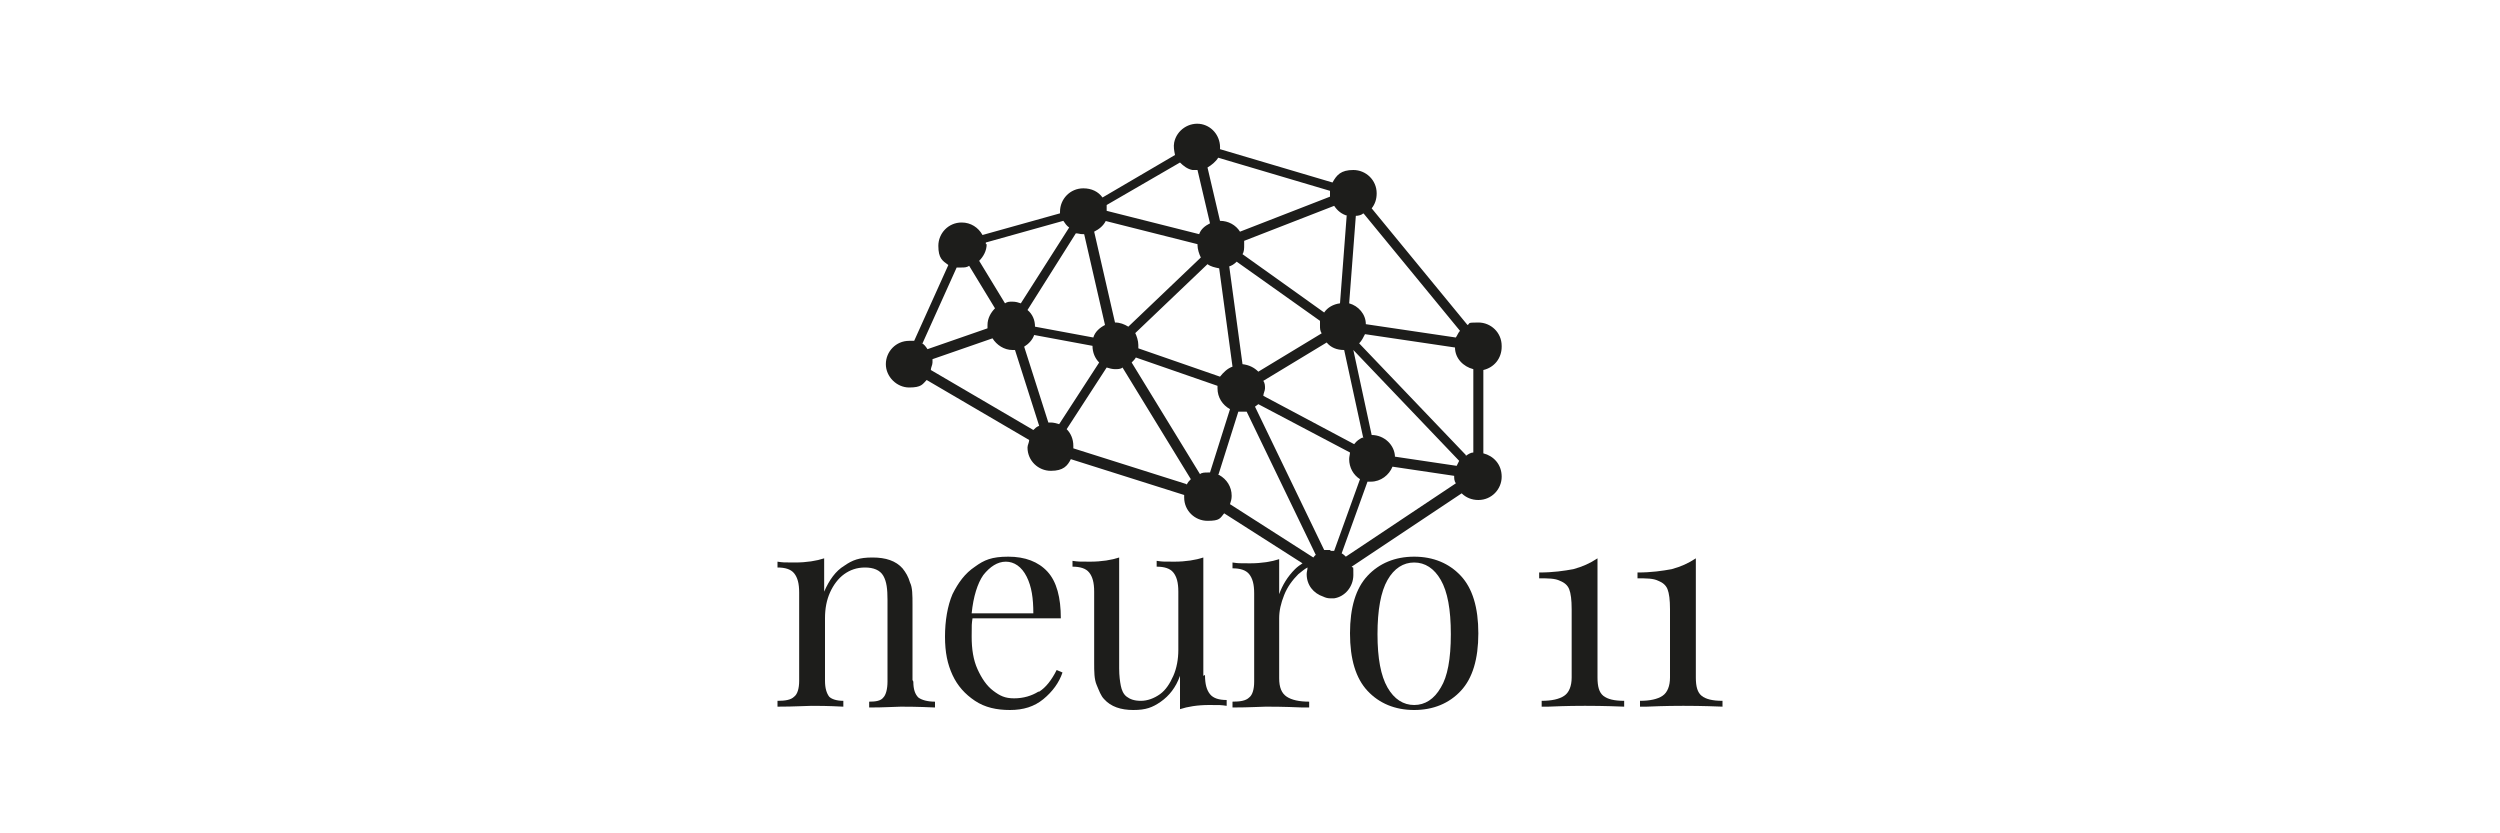 <svg xmlns="http://www.w3.org/2000/svg" id="Ebene_1" data-name="Ebene 1" viewBox="0 0 300 100"><defs><style>      .cls-1 {        fill: #1d1d1b;        stroke-width: 0px;      }      .cls-2 {        display: none;      }    </style></defs><g class="cls-2"><path class="cls-1" d="M41.3,47.9c0,3.8-3.5,6.8-8,6.8s-5.2-.8-7-2.9c0,0-.2,0-.3,0,0,0-.2.1-.2.2v.4h-.4v-4.4h.4c.1,1,.5,2,1,2.9,1.2,2,3.3,3.4,6.1,3.4s6.2-3.2,6.2-6.4-1.7-6.8-6.4-7.2c-4-.3-7.2-2.4-7.2-6s2.4-6.8,6.8-6.8,4.7.4,6.6,2.4c0,0,.2.1.3,0,.1,0,.2-.1.2-.2v-.6h.4v4.4h-.4c-.1-.7-.3-1.4-.7-2.1h0c-1.1-2.4-2.6-3.6-5.7-3.6s-5.7,3.2-5.7,6.4,1.7,5.1,6.7,5.7c4.6.6,7.3,3.9,7.3,7.4"></path><path class="cls-1" d="M59.6,28.2v2.6h-.4v-.6c0-.8-.7-1.5-1.5-1.5h-5.6v24.4c0,.7.6,1.3,1.3,1.3v.4h-4.1v-.4h0c.3,0,.7-.1.9-.4.2-.2.4-.6.4-.9v-24.4h-5.4c-.8,0-1.5.7-1.5,1.5v.6h-.4v-2.6h7.2s1.5,0,1.5,0h0s7.4,0,7.4,0Z"></path><path class="cls-1" d="M83.3,28.2v.4h-.4c-.8,0-1.5.7-1.5,1.5v13.8c0,5.8-3.6,10.8-8.9,10.8s-9.4-5.1-9.4-10.8v-14.4c0-.5-.4-.9-.9-.9h-.5v-.4h4.4v.4h-.4c-.3,0-.5,0-.7.3s-.3.4-.3.7v14.4c0,5.4,3.2,10.3,7.8,10.3s8.3-5.2,8.3-10.3v-13.8c0-.8-.7-1.5-1.5-1.5h-.4v-.4h4.4Z"></path><path class="cls-1" d="M95.5,54.3c5.7,0,6.9-4.1,6.9-7.2,0-5.8-2.8-7.1-5.6-7.1h-7.3v14.3h6s0,0,0,0ZM89.5,39.6h6.2c3.6,0,5-3.2,5-5.6,0-4.2-1.9-5.4-4.2-5.4h-6.9v11ZM104.3,47.1c0,4.2-3.1,7.6-6.8,7.6h-6.3s-4.4,0-4.4,0v-.4c.6,0,1.1-.5,1.1-1.2v-23.5c0-.6-.5-1.1-1.1-1.1v-.4h4.4s4.7,0,4.7,0c5.1,0,6.3,2.6,6.3,5.8,0,2.6-1.7,4.9-4.2,5.6,5,.5,6.3,3.6,6.3,7.5"></path><path class="cls-1" d="M122.3,28.2v2.7h-.4v-.9c0-.8-.7-1.5-1.5-1.5h-8s-1.8,0-1.8,0v12.4h8.4c.2,0,.4,0,.6-.2.2-.2.2-.4.2-.6v-.4h.4v2.7h-.4v-.4c0-.4-.4-.8-.8-.8h-8.4v13h9.4c.9,0,1.6-.7,1.6-1.6v-.4h.4v2.4h-9.6s-4.4,0-4.4,0v-.4c.6,0,1-.5,1-1v-23.8c0-.3-.1-.5-.3-.7-.2-.2-.4-.3-.7-.3v-.4h1.8s12.4,0,12.4,0Z"></path><path class="cls-1" d="M188.2,28.2v2.6h-.4v-.6c0-.8-.7-1.5-1.5-1.5h-5.6v24.4c0,.7.6,1.3,1.3,1.3v.4h-4.1v-.4h0c.3,0,.7-.1.9-.4.2-.2.4-.6.4-.9v-24.4h-5.4c-.8,0-1.5.7-1.5,1.5v.6h-.4v-2.6h7.2s1.5,0,1.5,0h0s7.4,0,7.4,0Z"></path><path class="cls-1" d="M205.8,28.2v2.7h-.4v-.9c0-.8-.7-1.5-1.5-1.5h-8s-1.8,0-1.8,0v12.4h8.4c.2,0,.4,0,.6-.2.2-.2.2-.4.2-.6v-.4h.4v2.7h-.4v-.4c0-.4-.4-.8-.8-.8h-8.4v13h9.4c.9,0,1.6-.7,1.6-1.6v-.4h.4v2.4h-9.6s-4.4,0-4.4,0v-.4c.6,0,1-.5,1-1v-23.8c0-.3-.1-.5-.3-.7-.2-.2-.4-.3-.7-.3v-.4h1.8s12.4,0,12.4,0Z"></path><path class="cls-1" d="M223.9,52.4v2.4h-9.6s-4.4,0-4.4,0v-.4c.6,0,1-.4,1-1v-23.8c0-.3-.1-.5-.3-.7-.2-.2-.4-.3-.7-.3v-.4h1.8s.8,0,.8,0v21.7h0v4.5h9.4c.4,0,.8-.2,1.1-.5.3-.3.5-.7.5-1.1v-.4h.4Z"></path><path class="cls-1" d="M231.1,28.9c-.2.2-.3.5-.3.8v23.4c0,.6.5,1.2,1.2,1.2h.2v.4h-4.4v-.4h.2c.6,0,1.2-.5,1.2-1.2v-23.4c0-.6-.5-1.2-1.2-1.2h-.2v-.4h4.4v.4h-.2c-.3,0-.6.1-.8.3"></path><path class="cls-1" d="M250.8,28.2v2.7h-.4v-.9c0-.8-.7-1.5-1.5-1.5h-8s-1.8,0-1.8,0v12.4h8.4c.2,0,.4,0,.6-.2.2-.2.2-.4.2-.6v-.4h.4v2.7h-.4v-.4c0-.4-.4-.8-.8-.8h-8.4v13h9.4c.9,0,1.6-.7,1.6-1.6v-.4h.4v2.4h-9.6s-4.4,0-4.4,0v-.4c.6,0,1-.5,1-1v-23.8c0-.3-.1-.5-.3-.7-.2-.2-.4-.3-.7-.3v-.4h1.8s12.4,0,12.4,0Z"></path><path class="cls-1" d="M265.2,42.8c4.3-.7,5.3-4.3,5.3-7,0-5.8-2.8-7.1-5.6-7.1h-7.3v14.3h6c.4,0,.8,0,1.2-.1.2,0,.3,0,.4,0M274.5,54.4v.4h-4.4v-.4c.2,0,.4-.1.5-.3.1-.2.1-.4,0-.6l-4.9-7.8c-.9-1.4-2.5-2.3-4.1-2.3h-4.1v10c0,.6.5,1,1,1h.4v.4h-4.4v-.4h.4c.6,0,1-.5,1-1v-23.3c0-.3-.1-.7-.4-.9-.2-.2-.6-.4-.9-.4h0v-.5h10.2c6,0,7.5,3.4,7.5,7.6s-3,7.5-6.8,7.6l6.3,9.6c.6.9,1.6,1.4,2.7,1.4"></path><path class="cls-1" d="M173.6,53.1l-9.9-23.8-.4-1.1h0s-.8,2.3-.8,2.3l-2.4,6.8v.3c-.1,0-.1,0-.1,0v.3c0,0,0,0,0,0l-5.3,15.2c-.1.3-.3.6-.6.7l-.3.2c-.4.2-.8.3-1.2.4h0v.4h4.4v-.4h-.2c-.4,0-.7-.2-.9-.5-.2-.3-.3-.7-.2-1.1l2.6-7.5h0s.2-.5.2-.5l.6-1.6c1.8,0,11.1.9,9.8,8.7-.7,4.4-5.4,7.4-11,7.5-13,0-29.6-30.8-29.6-30.8l-.3-.4h-2.2v.4h.2c.8,0,1.5.7,1.5,1.5v22.6c0,1-.8,1.7-1.7,1.7h-.2v.4h4.4v-.4h-.2c-.5,0-.9-.2-1.2-.5s-.5-.8-.5-1.2v-21.9s13.5,28.6,30.9,29.1c5.4.2,10.2-4.5,10.6-7.8,1-8.5-7.7-9.5-10-9.8l1.4-4h0s0-.3,0-.3l2.2-6.2s8.8,20.7,9.1,21.4c.1.3,0,.6-.1.9-.2.3-.5.4-.8.4v.4h4.4v-.4c-.8,0-1.5-.5-1.8-1.2"></path><path class="cls-1" d="M144.5,28.6h-.2v-.4h4.4v.4h-.2c-1,0-1.7.8-1.7,1.7v17.2h-.5v-17.2c0-1-.8-1.7-1.7-1.7"></path><polygon class="cls-1" points="115.3 71.9 115.3 68.1 110.1 68.1 110.1 71.9 109.4 71.9 109.4 63.8 110.1 63.8 110.1 67.4 115.3 67.4 115.3 63.8 116 63.8 116 71.9 115.3 71.9"></polygon><path class="cls-1" d="M123.2,64.4l-1.9,4.8h3.9l-2-4.8ZM126.2,71.9l-.8-2h-4.4l-.8,2h-.8l3.3-8.2h.9l3.3,8.2h-.8Z"></path><rect class="cls-1" x="130.4" y="63.8" width=".7" height="8.2"></rect><path class="cls-1" d="M138.3,64.4h-2.3v3.5h2.3c1.1,0,1.8-.7,1.8-1.8s-.7-1.8-1.8-1.8M140.1,71.9l-2.3-3.4h-1.8v3.4h-.7v-8.2h3.1c1.4,0,2.5.9,2.5,2.4s-1.1,2.3-2.3,2.4l2.4,3.4h-.8Z"></path><path class="cls-1" d="M152.1,67.1c.9-.5,1.8-.9,1.8-1.9s-.5-1-1.1-1-1.3.6-1.3,1.3.2,1,.6,1.5M154.1,70.5c-.5-.5-1-1-1.2-1.3-.4-.4-.8-.9-1.1-1.4-.8.5-1.4,1-1.4,2s.9,1.7,1.8,1.7,1.4-.4,1.9-1M156.6,71.9h-1c-.3-.2-.6-.6-1-1-.6.6-1.4,1.1-2.4,1.1s-2.5-.8-2.5-2.2.9-2,1.8-2.5c-.4-.6-.7-1.3-.7-1.9,0-1.1.9-1.9,1.9-1.9s1.7.6,1.7,1.5-1.1,1.8-2.1,2.3c.4.5.7,1,1,1.3.4.4.7.8,1.1,1.2.5-.7.8-1.5.9-2l.6.2c-.3.7-.6,1.5-1.1,2.2.5.5,1,1,1.6,1.5"></path><path class="cls-1" d="M168.6,64.4l-1.9,4.8h3.9l-2-4.8ZM171.6,71.9l-.8-2h-4.4l-.8,2h-.8l3.3-8.2h.9l3.3,8.2h-.8Z"></path><path class="cls-1" d="M178.7,64.4h-2.3v3.5h2.3c1.1,0,1.8-.7,1.8-1.8s-.7-1.8-1.8-1.8M180.5,71.9l-2.3-3.4h-1.8v3.4h-.7v-8.2h3.1c1.4,0,2.5.9,2.5,2.4s-1.1,2.3-2.3,2.4l2.4,3.4h-.8Z"></path><polygon class="cls-1" points="187.2 71.9 187.2 64.4 184.5 64.4 184.5 63.8 190.6 63.8 190.6 64.4 187.9 64.4 187.9 71.9 187.2 71.9"></polygon></g><g class="cls-2"><path class="cls-1" d="M88.4,50c-5.1,0-9.2,4-9.4,9v-18.1c.2,5,4.3,9,9.4,9s9.4-4.2,9.4-9.4-4.2-9.4-9.4-9.4-9.2,4-9.4,9v-9.1h-7.5s0,0,0,0l-22.1,37.6h7.7l14.5-24.5v24.5h7.5v-9c.2,5,4.3,9,9.4,9s9.4-4.2,9.4-9.4-4.2-9.4-9.4-9.4"></path><path class="cls-1" d="M117.7,60.5l-1.9-4.5h-7.8l-1.9,4.5h-3.5l9.3-20.5,9.4,20.5h-3.6ZM111.9,46.7l-2.8,6.6h5.6l-2.8-6.6Z"></path><polygon class="cls-1" points="128.4 43.8 128.4 60.5 125 60.5 125 43.8 118.7 43.8 118.7 40.7 134.6 40.7 134.6 43.8 128.4 43.8"></polygon><path class="cls-1" d="M144.4,60.5c-5.7,0-9.9-4.3-9.9-10.2s4.4-10.2,10.1-10.2,9.9,4.3,9.9,10.2-4.4,10.2-10.1,10.2M144.5,43.2c-3.8,0-6.4,3.1-6.4,7.2s2.6,7.2,6.4,7.2,6.4-3.1,6.4-7.2-2.6-7.2-6.4-7.2"></path><polygon class="cls-1" points="173.4 60.5 173.1 48.7 166.9 58.1 166.5 58.1 160.2 48.6 160 60.5 156.7 60.5 157.5 39.7 166.8 53.5 175.8 39.7 176.7 60.5 173.4 60.5"></polygon><path class="cls-1" d="M184.9,60.4c-1.7,0-3.6-.2-5.3-.4v-19.3c1.5-.2,3.4-.4,5.1-.4,5.2,0,7.8,2.5,7.8,5.2s-1,3.6-3.4,4.5c2.9.8,4,2.6,4,4.7s-2.7,5.7-8,5.7M185.2,43.2c-.8,0-1.7,0-2.3.2v5.5c.5,0,1.2,0,2,0,2.9,0,4-1.3,4-2.9s-1.2-2.8-3.7-2.8M184.9,51.3c-.7,0-1.6,0-2,0v5.9c.7,0,1.5.1,2.4.1,2.7,0,4-1.3,4-3.1s-1.5-3-4.4-3"></path><path class="cls-1" d="M204.2,60.5c-5.7,0-9.9-4.3-9.9-10.2s4.4-10.2,10.1-10.2,9.9,4.3,9.9,10.2-4.4,10.2-10.1,10.2M204.3,43.2c-3.8,0-6.4,3.1-6.4,7.2s2.6,7.2,6.4,7.2,6.4-3.1,6.4-7.2-2.6-7.2-6.4-7.2"></path><path class="cls-1" d="M222.5,60.4c-2.2,0-3.7-.1-5.7-.3v-19.4c1.9-.2,3.5-.3,5.5-.3,7.8,0,11.7,4.5,11.7,9.8s-3.7,10.2-11.5,10.2M222.7,43.3c-1,0-1.8,0-2.5.2v13.8c.8.1,1.5.2,2.8.2,5.1,0,7.4-3,7.4-7.2s-2.6-6.9-7.6-6.9"></path><polygon class="cls-1" points="243.7 52.2 243.7 60.5 240.3 60.5 240.3 52.2 233.4 40.7 237.2 40.7 242.1 49.1 246.9 40.7 250.6 40.7 243.7 52.2"></polygon></g><g class="cls-2"><polygon class="cls-1" points="44 64.2 36.9 67.7 21.1 59.8 21.1 52.7 44 64.2"></polygon><polygon class="cls-1" points="52.8 40.2 52.8 47.3 29.8 35.8 36.9 32.3 52.8 40.2"></polygon><polygon class="cls-1" points="52.8 54.4 52.8 59.8 46.4 63 46.4 58.3 21.1 45.6 21.1 40.2 27.4 37 27.4 41.7 52.8 54.4"></polygon><path class="cls-1" d="M64.2,58.9c-1.9,0-3.9-.7-5.4-1.7l1-2.6c1.4,1,3,1.6,4.5,1.6s2.6-1.1,2.6-2.2-.5-1.9-3.2-3.1c-3-1.3-4.1-2.8-4.1-4.9s2.1-4.8,5.6-4.8,3.3.6,4.3,1.2l-.9,2.6c-.9-.6-2.3-1.2-3.4-1.2-1.8,0-2.6,1-2.6,2.1s.8,1.8,3,2.8c3.4,1.5,4.4,2.9,4.4,5.1s-2.1,5.1-5.7,5.1"></path><path class="cls-1" d="M76.6,53.1c-.6,0-1.1,0-1.7,0v5.6h-2.9v-17c1.5-.2,2.9-.3,4.3-.3,4.7,0,7.1,2.6,7.1,5.8s-2.5,6-6.8,6M76.8,44.1c-.7,0-1.3,0-1.9.1v6.3c.6,0,1.1,0,1.6,0,2.6,0,3.9-1.4,3.9-3.3s-1.2-3.2-3.6-3.2"></path><path class="cls-1" d="M94,58.9c-5,0-8.6-3.8-8.6-8.8s3.8-8.9,8.7-8.9,8.6,3.8,8.6,8.9-3.8,8.8-8.7,8.8M94.1,43.8c-3.3,0-5.5,2.7-5.5,6.2s2.3,6.2,5.5,6.2,5.5-2.7,5.5-6.2-2.3-6.2-5.5-6.2"></path><path class="cls-1" d="M114.1,58.6l-3.7-6.2c-.3,0-.6,0-.9,0-.6,0-1.1,0-1.7,0v6.2h-2.9v-17c1.4-.2,2.8-.3,4.5-.3,4.9,0,7,2.4,7,5.4s-1.2,4-3.3,5l4.5,6.9h-3.4ZM109.7,44c-.7,0-1.4,0-2,.1v5.8c.5,0,1.1,0,1.7,0,2.5,0,3.8-1.2,3.8-3.2s-1.3-2.9-3.6-2.9"></path><polygon class="cls-1" points="126.3 44.2 126.3 58.6 123.3 58.6 123.3 44.2 117.9 44.2 117.9 41.5 131.7 41.5 131.7 44.2 126.3 44.2"></polygon><polygon class="cls-1" points="147.5 59 136.7 47.7 136.7 58.6 133.8 58.6 133.8 40.7 134.3 41.2 144.9 52.3 144.9 41.5 147.8 41.5 147.8 59.3 147.5 59"></polygon><path class="cls-1" d="M162.9,58.6l-1.7-3.9h-6.8l-1.7,3.9h-3l8.1-17.8.2.4,7.9,17.4h-3.1ZM157.8,46.7l-2.4,5.7h4.9l-2.4-5.7Z"></path><polygon class="cls-1" points="179 58.6 179 51.3 171.1 51.3 171.1 58.6 168.2 58.6 168.2 41.5 171.1 41.5 171.1 48.7 179 48.7 179 41.5 181.9 41.5 181.9 58.6 179 58.6"></polygon><path class="cls-1" d="M193.3,58.6l-3.7-6.2c-.3,0-.6,0-.9,0-.6,0-1.1,0-1.7,0v6.2h-2.9v-17c1.4-.2,2.8-.3,4.5-.3,4.9,0,7,2.4,7,5.4s-1.2,4-3.3,5l4.5,6.9h-3.4ZM188.9,44c-.7,0-1.4,0-2,.1v5.8c.5,0,1.1,0,1.7,0,2.5,0,3.8-1.2,3.8-3.2s-1.3-2.9-3.6-2.9"></path><path class="cls-1" d="M204.7,58.9c-4.3,0-6.8-2.4-6.8-6.8v-10.6h2.9v10.4c0,2.9,1.4,4.4,3.9,4.4s3.9-1.5,3.9-4.4v-10.4h2.9v10.6c0,4.4-2.7,6.8-6.9,6.8"></path><path class="cls-1" d="M245.3,49.6v7.5c-1.8,1.2-3.8,1.9-6.4,1.9-4.9,0-9.1-3.6-9.1-8.8s4.3-8.9,9.1-8.9,4.3.7,6.1,1.8l-1.3,2.3c-1.4-.9-3-1.4-4.6-1.4-3.9,0-6.1,2.8-6.1,6.2s2.7,6.2,6.1,6.2,2.5-.3,3.5-.8v-3.4h-4v-2.6h6.8Z"></path><path class="cls-1" d="M248.5,55.8c.8,0,1.5.7,1.5,1.5s-.7,1.5-1.5,1.5-1.5-.7-1.5-1.5.7-1.5,1.5-1.5"></path><polygon class="cls-1" points="273.5 44.2 273.5 58.6 270.6 58.6 270.6 44.2 265.1 44.2 265.1 41.5 278.9 41.5 278.9 44.2 273.5 44.2"></polygon><path class="cls-1" d="M264.3,58.6l-1.7-3.9h-6.8l-1.7,3.9h-3l8.1-17.8.2.4,7.9,17.4h-3.1ZM259.3,46.7l-2.4,5.7h4.9l-2.4-5.7Z"></path><polygon class="cls-1" points="227.3 59 216.6 47.7 216.6 58.6 213.7 58.6 213.7 40.7 214.1 41.2 224.7 52.3 224.7 41.5 227.7 41.5 227.7 59.3 227.3 59"></polygon></g><g class="cls-2"><path class="cls-1" d="M122.2,34.5c4.4,0,7.9,3.5,7.9,7.9s-3.5,7.9-7.9,7.9-7.9-3.5-7.9-7.9,3.5-7.9,7.9-7.9M122.2,26.8c-8.6,0-15.5,7-15.5,15.5s7,15.5,15.5,15.5,15.5-7,15.5-15.5-7-15.5-15.5-15.5h0Z"></path><path class="cls-1" d="M100.1,26.8c-2.2,4-6.1,6.9-10.8,7.7v5.1h7.8v18.2h8.2v-31.1h-5.2Z"></path><path class="cls-1" d="M154.3,34.5c4.4,0,7.9,3.5,7.9,7.9s-3.5,7.9-7.9,7.9-7.9-3.5-7.9-7.9,3.5-7.9,7.9-7.9M154.3,26.8c-8.6,0-15.5,7-15.5,15.5s7,15.5,15.5,15.5,15.5-7,15.5-15.5-7-15.5-15.5-15.5h0Z"></path><g><path class="cls-1" d="M130.1,65c0-.8-.6-1.3-1.4-1.3h-2v2.6h2c.8,0,1.4-.5,1.4-1.3Z"></path><path class="cls-1" d="M149.9,63.6c-1.7,0-2.7,1.3-2.7,3s1.1,3,2.7,3,2.7-1.3,2.7-3-1.1-3-2.7-3Z"></path><path class="cls-1" d="M97.1,59.9v13.3h68.5l7.8-13.3h-76.4ZM108,70.6h-1.4l-4.3-6v6h-1.4v-8.2h1.5l4.2,5.8v-5.8h1.4v8.2ZM116.7,67.4c0,2-1.2,3.4-3.5,3.4s-3.6-1.4-3.6-3.4v-5h1.5v4.9c0,1.3.7,2.2,2.1,2.2s2.1-.8,2.1-2.2v-4.9h1.5v5ZM124.2,63.7h-2.5v6.9h-1.4v-6.9h-2.5v-1.3h6.4v1.3ZM130,70.6l-1.8-3.1h-1.4v3.1h-1.4v-8.2h3.6c1.6,0,2.7,1.1,2.7,2.6s-1,2.3-1.9,2.4l2,3.2h-1.7ZM134.4,70.6h-1.4v-8.2h1.4v8.2ZM141.9,63.7h-2.5v6.9h-1.4v-6.9h-2.5v-1.3h6.4v1.3ZM144.4,70.6h-1.4v-8.2h1.4v8.2ZM149.9,70.8c-2.5,0-4.2-1.8-4.2-4.2s1.7-4.2,4.2-4.2,4.2,1.8,4.2,4.2-1.7,4.2-4.2,4.2ZM162.4,70.6h-1.4l-4.3-6v6h-1.4v-8.2h1.5l4.2,5.8v-5.8h1.4v8.2Z"></path></g><g><path class="cls-1" d="M179.5,45.9c4.5,0,8.1-3.6,8.1-8.1s-3.6-8.1-8.1-8.1-8.1,3.6-8.1,8.1,3.6,8.1,8.1,8.1ZM179.5,35.4c1.3,0,2.4,1.1,2.4,2.4s-1.1,2.4-2.4,2.4-2.4-1.1-2.4-2.4,1.1-2.4,2.4-2.4Z"></path><path class="cls-1" d="M202.6,44.5c-4.5,0-8.1,3.6-8.1,8.1s3.6,8.1,8.1,8.1,8.1-3.6,8.1-8.1-3.6-8.1-8.1-8.1ZM202.6,55c-1.3,0-2.4-1.1-2.4-2.4s1.1-2.4,2.4-2.4,2.4,1.1,2.4,2.4-1.1,2.4-2.4,2.4Z"></path><polygon class="cls-1" points="197.8 26.9 178.4 59.9 170.5 73.2 171.4 73.2 178.8 73.2 206 26.9 197.8 26.9"></polygon></g></g><g><path class="cls-1" d="M109.5,81.6v-9c0-1.2,0-2.1-.3-2.7-.2-.7-.5-1.2-.9-1.7-.8-.9-2-1.3-3.6-1.3s-2.4.3-3.4,1c-1,.6-1.8,1.7-2.4,3.1v-4c-.9.3-2.1.5-3.5.5s-1.4,0-2.1-.1v.7c.9,0,1.6.2,2,.7.4.5.6,1.2.6,2.3v10.6c0,.9-.2,1.6-.6,1.9-.4.4-1.1.5-2,.5v.7c2.1,0,3.4-.1,4.1-.1s1.9,0,3.8.1v-.7c-.8,0-1.4-.2-1.7-.5-.3-.4-.5-1-.5-1.9v-7.5c0-1.2.2-2.2.6-3.1.4-.9,1-1.7,1.7-2.2.7-.5,1.5-.8,2.5-.8s1.8.3,2.2,1c.4.7.5,1.6.5,2.9v9.8c0,.9-.2,1.6-.5,1.9-.3.4-.9.5-1.7.5v.7c1.9,0,3.2-.1,3.8-.1s2,0,4.1.1v-.7c-.9,0-1.6-.2-2-.5-.4-.4-.6-1-.6-1.9Z"></path><path class="cls-1" d="M124.6,83c-.8.5-1.8.8-2.9.8s-1.7-.3-2.5-.9c-.8-.6-1.4-1.5-1.9-2.6-.5-1.1-.7-2.4-.7-3.9s0-1.5.1-2.2h10.6c0-2.5-.5-4.4-1.6-5.6-1.1-1.2-2.7-1.8-4.7-1.8s-2.9.4-4,1.2c-1.2.8-2,1.9-2.7,3.3-.6,1.4-.9,3.2-.9,5.1s.3,3.3.9,4.6c.6,1.3,1.5,2.3,2.7,3.1s2.6,1.1,4.2,1.1,2.9-.4,4-1.3c1.1-.9,1.9-2,2.3-3.2l-.7-.3c-.6,1.2-1.3,2.1-2.1,2.6ZM118,69c.8-1,1.7-1.6,2.7-1.6s1.9.6,2.5,1.8.8,2.6.8,4.4h-7.4c.2-2,.7-3.6,1.4-4.6Z"></path><path class="cls-1" d="M144.4,81.1v-14.2c-.9.3-2.1.5-3.5.5s-1.4,0-2.1-.1v.7c.9,0,1.6.2,2,.7.4.5.6,1.2.6,2.3v7c0,1.1-.2,2.2-.6,3.1-.4.9-.9,1.7-1.6,2.2-.7.5-1.5.8-2.3.8s-1.3-.2-1.7-.5-.6-.8-.7-1.3c-.1-.5-.2-1.2-.2-2.1v-13.3c-.9.3-2.1.5-3.5.5s-1.4,0-2.1-.1v.7c.9,0,1.6.2,2,.7.4.5.6,1.2.6,2.3v8.5c0,1.1,0,2,.3,2.7s.5,1.3.9,1.7c.8.9,2,1.3,3.5,1.3s2.3-.3,3.3-1c1-.7,1.8-1.7,2.3-3.1v4c.9-.3,2.1-.5,3.5-.5s1.4,0,2.1.1v-.7c-.9,0-1.6-.2-2-.7-.4-.5-.6-1.2-.6-2.3Z"></path><path class="cls-1" d="M169.7,66.8c-2.3,0-4.2.8-5.6,2.3-1.4,1.5-2.1,3.8-2.1,6.9s.7,5.4,2.1,6.9c1.4,1.5,3.3,2.3,5.6,2.3s4.2-.8,5.6-2.3c1.4-1.5,2.1-3.8,2.1-6.9s-.7-5.4-2.1-6.9c-1.4-1.5-3.3-2.3-5.6-2.3ZM172.9,82.5c-.8,1.4-1.9,2.1-3.2,2.1s-2.4-.7-3.2-2.1c-.8-1.4-1.2-3.5-1.2-6.4s.4-5.1,1.2-6.5c.8-1.4,1.9-2.1,3.2-2.1s2.4.7,3.2,2.1,1.2,3.5,1.2,6.5-.4,5.1-1.2,6.4Z"></path><path class="cls-1" d="M191.7,81.3v-14.3c-.9.6-1.8,1-2.9,1.3-1.1.2-2.4.4-4.1.4v.7c1.1,0,1.9,0,2.5.3.5.2.9.5,1.1,1,.2.5.3,1.3.3,2.4v8.2c0,1-.3,1.8-.9,2.2-.6.4-1.5.6-2.7.6v.7h.8c2.3-.1,3.8-.1,4.4-.1s2.2,0,4.7.1v-.7c-1.2,0-2-.2-2.5-.6-.5-.4-.7-1.1-.7-2.2Z"></path><path class="cls-1" d="M204.2,83.5c-.5-.4-.7-1.1-.7-2.2v-14.3c-.9.6-1.8,1-2.9,1.3-1.1.2-2.4.4-4.1.4v.7c1.1,0,1.9,0,2.5.3.5.2.9.5,1.1,1,.2.5.3,1.3.3,2.4v8.2c0,1-.3,1.8-.9,2.2-.6.4-1.5.6-2.7.6v.7h.8c2.3-.1,3.8-.1,4.4-.1s2.2,0,4.7.1v-.7c-1.2,0-2-.2-2.5-.6Z"></path><path class="cls-1" d="M180.2,41.5c0-1.6-1.3-2.8-2.8-2.8s-.9.1-1.3.3l-11.5-14c.4-.5.6-1.1.6-1.8,0-1.6-1.3-2.8-2.8-2.8s-2,.6-2.5,1.5l-13.5-4c.1-1.4-.8-2.7-2.2-3-1.5-.3-3,.7-3.3,2.2-.1.5,0,1,.1,1.5l-8.7,5.1c-.5-.7-1.3-1.1-2.3-1.1-1.6,0-2.8,1.3-2.8,2.8s0,.1,0,.2l-9.3,2.6c-.5-.9-1.4-1.5-2.5-1.5-1.6,0-2.8,1.3-2.8,2.8s.5,1.8,1.2,2.3l-4.1,9.1c-.2,0-.4,0-.6,0-1.6,0-2.8,1.3-2.8,2.8s1.3,2.8,2.8,2.8,1.6-.4,2.1-.9l12.3,7.2c0,.3-.2.6-.2.9,0,1.6,1.3,2.8,2.8,2.8s2-.6,2.4-1.4l13.6,4.3c0,0,0,.2,0,.3,0,1.6,1.3,2.8,2.8,2.8s1.5-.3,2-.9l9.4,6c-.3.2-.6.4-.9.7-.9.9-1.5,1.9-1.9,3v-4.2c-.9.3-2.1.5-3.5.5s-1.4,0-2.1-.1v.7c.9,0,1.6.2,2,.7.4.5.6,1.2.6,2.3v10.6c0,.9-.2,1.6-.6,1.9-.4.4-1.1.5-2,.5v.7c2.1,0,3.4-.1,4-.1s2.1,0,4.4.1h.8s0-.7,0-.7c-1.2,0-2.1-.2-2.7-.6-.6-.4-.9-1.1-.9-2.2v-7.2c0-.9.2-1.8.6-2.8.4-1,1-1.8,1.7-2.5.4-.3.7-.6,1.1-.8,0,.3-.1.5-.1.8,0,1.3.8,2.3,2,2.7.2.1.5.2.8.2s.4,0,.5,0c1.3-.2,2.3-1.4,2.3-2.8s0-.7-.2-1l13.2-8.8c.5.5,1.2.8,2,.8,1.6,0,2.8-1.3,2.8-2.8s-1-2.5-2.2-2.8v-10c1.3-.3,2.2-1.4,2.2-2.8ZM163.7,25.7l11.5,14c-.2.2-.3.5-.5.8l-10.8-1.6c0-1.2-.9-2.2-2-2.5l.8-10.5c.3,0,.7-.1.9-.3ZM167.4,54.9c0-1.5-1.3-2.7-2.8-2.7s0,0,0,0l-2.2-10.2,12.7,13.3c-.1.2-.2.4-.3.6l-7.4-1.1ZM163.5,52.5c-.4.2-.7.4-1,.8l-10.9-5.8c0-.3.2-.6.2-.9s0-.6-.2-.9l7.6-4.6c.5.6,1.2.9,2.1.9s0,0,0,0l2.3,10.6ZM159.6,66c-.2,0-.5,0-.7,0l-8.3-17.2c.1-.1.3-.2.4-.3l11,5.8c0,.2-.1.5-.1.8,0,1,.5,1.9,1.3,2.4l-3.1,8.6c-.1,0-.3,0-.4,0ZM136.2,40l8.7-8.3c.4.3.9.4,1.4.5l1.6,11.8c-.6.2-1.1.7-1.5,1.2l-9.8-3.4c0-.1,0-.2,0-.4,0-.5-.2-1.1-.4-1.5ZM147.4,32c.4-.1.7-.3,1-.6l10,7.1c0,.2,0,.4,0,.6,0,.3,0,.6.2.9l-7.6,4.6c-.5-.5-1.1-.8-1.9-.9l-1.6-11.8ZM161.6,25.9l-.8,10.5c-.8.1-1.5.5-1.9,1.1l-9.8-7c.2-.3.2-.7.2-1.1s0-.3,0-.5l10.8-4.2c.4.6.9,1,1.6,1.2ZM146.1,18.9l13.5,4c0,0,0,.2,0,.2,0,.2,0,.3,0,.5l-10.8,4.2c-.5-.8-1.4-1.3-2.4-1.3s0,0,0,0l-1.5-6.4c.5-.3,1-.7,1.3-1.2ZM141.6,19.5c.4.4.9.8,1.5.9.2,0,.4,0,.6,0l1.5,6.4c-.6.3-1.1.7-1.3,1.3l-11.1-2.8s0,0,0-.1c0-.2,0-.4,0-.6l8.8-5.1ZM132.6,26.5l11.1,2.8s0,0,0,.1c0,.5.2,1.1.4,1.5l-8.7,8.3c-.5-.3-1-.5-1.6-.5s0,0,0,0l-2.5-10.9c.6-.3,1.1-.7,1.4-1.3ZM130.1,28.1s0,0,0,0l2.5,10.9c-.6.3-1.2.8-1.4,1.5l-7-1.3c0-.8-.3-1.5-.9-2l5.8-9.2c.3,0,.5.1.8.1ZM118.3,29.3c0,0,0-.1,0-.2l9.3-2.6c.2.3.4.6.7.8l-5.8,9.1c-.3-.1-.6-.2-1-.2s-.6,0-.9.2l-3.1-5.1c.5-.5.9-1.2.9-2ZM110.7,41.2l4.1-9.1c.2,0,.4,0,.6,0,.3,0,.6,0,.9-.2l3.1,5.1c-.5.5-.9,1.2-.9,2s0,.2,0,.4l-7.2,2.5c-.2-.3-.4-.6-.8-.8ZM124,51.6l-12.3-7.2c0-.3.2-.6.2-.9s0-.2,0-.4l7.2-2.5c.5.8,1.4,1.4,2.4,1.4s.2,0,.3,0l2.9,9.1c-.3.1-.5.3-.7.5ZM126.1,50.7c-.1,0-.2,0-.3,0l-2.9-9.1c.5-.3,1-.8,1.2-1.4l7,1.3c0,.8.3,1.5.8,2l-4.8,7.4c-.3-.1-.7-.2-1-.2ZM142.4,58.1l-13.6-4.3c0,0,0-.2,0-.3,0-.8-.3-1.5-.8-2l4.8-7.4c.3.1.7.2,1,.2s.7,0,.9-.2l8.2,13.4c-.2.2-.4.4-.5.7ZM144.9,56.7c-.3,0-.7,0-.9.2l-8.2-13.4c.2-.2.4-.4.5-.6l9.8,3.4c0,.1,0,.2,0,.3,0,1.1.6,2,1.5,2.5l-2.4,7.6c0,0-.2,0-.3,0ZM146.2,57l2.4-7.6c0,0,.2,0,.3,0,.2,0,.5,0,.7,0l8.3,17.2c-.1,0-.2.2-.3.3l-10-6.4c.1-.3.2-.6.2-1,0-1.1-.6-2-1.5-2.5ZM161.5,66.8c-.1-.1-.3-.3-.5-.4l3.1-8.6c.1,0,.3,0,.4,0,1.2,0,2.2-.8,2.6-1.8l7.4,1.1c0,.3,0,.6.2.9l-13.2,8.8ZM175.9,54.6l-12.8-13.4c.3-.3.5-.7.7-1.1l10.8,1.6c0,1.3,1,2.3,2.2,2.6v10c-.3,0-.6.2-.9.4Z"></path></g><g class="cls-2"><polygon class="cls-1" points="158.6 57.9 160 59.4 160 39.2 158.6 40.7 158.6 57.9"></polygon><polygon class="cls-1" points="138.4 59.4 139.9 57.9 139.9 40.6 138.4 39.2 138.4 59.4"></polygon><polygon class="cls-1" points="155 54.3 156.5 55.8 156.5 42.7 155 44.2 155 54.3"></polygon><polygon class="cls-1" points="142 55.8 143.5 54.4 143.5 44.2 142 42.7 142 55.8"></polygon><polygon class="cls-1" points="151.6 51 153.1 52.4 153.1 46.1 151.6 47.6 151.6 51"></polygon><polygon class="cls-1" points="145.4 52.4 146.8 51 146.8 47.6 145.4 46.1 145.4 52.4"></polygon><polygon class="cls-1" points="135.2 31 135.2 35.1 135.2 35.9 135.2 59.4 136.7 59.4 136.7 37.4 136.7 34.6 138.4 36.3 139.9 37.8 149.2 47.1 158.6 37.8 159.6 36.7 161.8 34.6 161.8 37.4 161.8 59.4 163.3 59.4 163.3 35.9 163.3 35.1 163.3 31 149.2 45 135.2 31"></polygon><polygon class="cls-1" points="169.9 14.4 149.2 35.1 128.6 14.4 128.6 59.4 130 59.4 130 17.9 149.2 37.2 168.5 17.9 168.5 59.4 169.9 59.4 169.9 14.4"></polygon><polygon class="cls-1" points="131.9 22.7 131.9 59.4 133.4 59.4 133.4 26.3 149.2 42.1 165.1 26.3 165.1 59.4 166.6 59.4 166.6 22.7 149.2 40.1 131.9 22.7"></polygon><polygon class="cls-1" points="123.4 64.7 113.1 76.8 102.8 64.7 102.6 64.7 102.6 85.6 106.6 85.6 106.6 75 113.1 82.9 119.7 75 119.7 85.6 123.7 85.6 123.7 64.7 123.4 64.7"></polygon><polygon class="cls-1" points="128.3 64.7 128.3 85.6 143.7 85.6 143.7 82 132.3 82 132.3 77.1 142.4 77.1 142.4 73.4 132.3 73.4 132.3 68.2 143.7 68.2 143.7 64.7 128.3 64.7"></polygon><rect class="cls-1" x="148.4" y="64.7" width="4" height="20.9"></rect><polygon class="cls-1" points="171.8 64.7 171.8 77.3 158 64.7 157.6 64.7 157.6 85.6 161.6 85.6 161.6 73.2 175.4 85.6 175.8 85.6 175.8 64.7 171.8 64.7"></polygon><polygon class="cls-1" points="179.6 64.7 179.6 68.4 190.4 68.4 178.7 85.2 178.7 85.6 197 85.6 197 81.9 185.7 81.9 197.4 65.2 197.4 64.7 179.6 64.7"></polygon></g><g class="cls-2"><g><polygon class="cls-1" points="123.5 35.5 118.5 35.5 118.1 36.2 104.5 57.6 90.1 35.5 82.5 35.5 101.9 64.5 106.7 64.5 106.8 64.5 121.1 42.4 135.1 64.5 142.7 64.5 123.5 35.5"></polygon><path class="cls-1" d="M144.9,64.5l-3.6-5.3h25.1c1.9,0,2.6-.3,2.6-1.7v-4.2c0-1.3-.8-1.8-2.6-1.8h-17.4c-6.8,0-9.4-2.9-9.4-7.1v-2c0-4.2,2.6-7.1,9.4-7.1h24.9s-3.6,5.2-3.6,5.2h-21.3c-1.8,0-2.7.5-2.7,1.8v2.1c0,1.3.7,1.8,2.7,1.8h17.4c6.8,0,9.4,2.9,9.4,7.1v4c0,4.2-2.6,7.1-9.4,7.1h-21.5Z"></path><path class="cls-1" d="M189.2,64.5v-23.8s-16.8,0-16.8,0l3.5-5.2h36.4s-3.5,5.2-3.5,5.2h-12.9s0,23.8,0,23.8h-6.8Z"></path></g><path class="cls-1" d="M214.9,41c-1.4,0-2.6-1.2-2.6-2.6,0-1.4,1.2-2.6,2.6-2.6,1.4,0,2.6,1.2,2.6,2.6s-1.2,2.6-2.6,2.6ZM214.9,36.2c-1.3,0-2.3,1-2.3,2.2s1,2.3,2.3,2.3c1.2,0,2.2-1,2.2-2.3s-1-2.2-2.2-2.2ZM215.6,39.9l-.8-1.2h-.5s0,1.2,0,1.2h-.4v-3h1.2c.5,0,.9.4.9.9,0,.7-.6.9-.8.9l.8,1.2h-.5ZM215.2,37.3h-.8s0,1.1,0,1.1h.8c.3,0,.5-.2.5-.5,0-.3-.3-.6-.5-.6Z"></path></g><g class="cls-2"><path class="cls-1" d="M97.1,37c-1.5,1.5-2.5,3.2-2.8,5.2-.4,2,0,3.7,1,5.1,1,1.5,2.5,2.2,4.5,2.2h15c.8,0,1.1.6.8,1.8-.2,1.2-.7,1.8-1.5,1.8h-23.1s0,0,0,0h0s0,.3,0,.3c0,0,0,0,0,0v.4c0,0-.1,0-.1,0,0,.2-.1.5-.2.7,0,.1,0,.2,0,.3h0s0,0,0,0c0,0,0,0,0,.2,0,0,0,.1,0,.2h0s0,0,0,0c0,.1,0,.2-.1.4-.2.5-.6,1.8-1.2,3h24c2,0,3.7-.7,5.3-2.2,1.5-1.4,2.4-3.1,2.7-5.1.4-2,0-3.7-.9-5.1-1-1.5-2.6-2.2-4.5-2.2h-15c-.8,0-1.1-.6-.9-1.8.2-1.2.7-1.8,1.5-1.8h20.6l1-5.6h-20.6c-2,0-3.7.7-5.3,2.2"></path><path class="cls-1" d="M149,34.9h-14.1c-2.2,0-4.1.7-5.9,2.2-1.8,1.4-2.8,3.2-3.2,5.4l-1.5,8.7c-.4,2.2,0,4,1.3,5.4,1.3,1.4,3,2.2,5.1,2.2h4.2l-.6,3.6h5.6l.6-3.6h4.3c2.2,0,4.1-.7,5.9-2.2,1.8-1.4,2.8-3.2,3.2-5.4l1.5-8.7c.4-2.2,0-4-1.3-5.4-1.3-1.4-3-2.2-5.1-2.2M149.9,42.4l-1.5,8.7c-.2,1.3-1.1,2-2.6,2h-4.3l.6-3.6h-5.6l-.6,3.6h-4.2c-1.5,0-2.1-.7-1.9-2l1.5-8.7c.2-1.3,1.1-2,2.6-2h14.1c1.5,0,2.1.7,1.9,2"></path><path class="cls-1" d="M183.6,34.9l-2.9,16.5c-.2,1.2-.7,1.8-1.5,1.8h-15.8c-.8,0-1.1-.6-.9-1.8l2.9-16.5h-5.6l-2.9,16.5c-.4,2,0,3.7,1,5.2,1,1.5,2.5,2.2,4.5,2.2h15.8c2,0,3.7-.7,5.3-2.2,1.5-1.5,2.5-3.2,2.8-5.2l2.9-16.5h-5.6Z"></path><path class="cls-1" d="M219.2,37c-1-1.5-2.5-2.2-4.5-2.2h-15.8c-2,0-3.7.7-5.2,2.2-1.5,1.5-2.4,3.2-2.8,5.2l-2.9,16.5h5.6l2.9-16.5c.2-1.2.7-1.8,1.5-1.8h15.8c.8,0,1.1.6.9,1.8l-.6,3.3h-14.7l-1,5.6h14.7l-1.3,7.6h5.6l2.9-16.5c.4-2,0-3.7-1-5.2"></path><path class="cls-1" d="M248.1,37c-1.2-1.4-3-2.2-5.1-2.2h-18.4l-1,5.6h18.5c1.4,0,2,.7,1.8,2l-1.5,8.7c-.2,1.3-1.1,2-2.5,2h-12.9l1.7-9.5h-5.6l-2.7,15h18.4c2.2,0,4.1-.7,5.9-2.2,1.8-1.4,2.8-3.2,3.2-5.4l1.5-8.7c.4-2.2,0-4-1.3-5.4"></path><path class="cls-1" d="M87.8,46.8c0,0,0-.1,0-.2,0,0,0-.1,0-.2,0,0,0-.1,0-.2-.1-3.4-1.1-6.6-2.8-9.4,0,0,0,0,0,0-.2-.4-.5-.7-.7-1.1,0,0,0,0,0-.1,0,0,0-.1-.2-.2,0,0,0-.1-.1-.2,0,0,0,0-.1-.1,0,0-.1-.1-.2-.2,0,0,0,0,0,0,0,0-.1-.2-.2-.3,0,0,0,0,0,0,0,0-.1-.1-.2-.2,0,0,0,0,0,0,0,0-.2-.2-.2-.2,0,0,0,0-.1-.1,0,0,0,0-.1-.1,0,0,0,0-.1-.1,0,0,0,0,0,0,0,0,0,0,0,0,0,0-.1-.1-.2-.2-.1-.1-.3-.3-.4-.4-.5-.5-1.3-1.1-1.8-1.2,0,0,0,.1,0,.2.8,1.5-.4,3-3.7,5l-18.2,8.8c-.1,0-.8.3-1.5.1-2.2-.6-2.6-5,.6-7.1,3-1.6,6.5-3,10.1-4.5,2.5-1.1,5.4-2.3,6.7-3.4,1.7-1.5-.1-2.6-4.5-2.8,0,0,0,0,0,0-.1,0-.3,0-.4,0h0s0,0,0,0c-1,0-2,0-3,.2-1,.2-1.9.4-2.9.7-.9.3-1.8.7-2.7,1.1-.9.4-1.7,1-2.4,1.5-.8.6-1.5,1.2-2.2,1.9-.6.6-1.2,1.3-1.7,2,0,0,0,0,0,0,0,0-.1.2-.2.3,0,.1-.2.3-.3.4,0,0,0,0,0,0,0,0,0,0,0,0,0,0,0,0,0,0,0,0,0,.1-.1.2,0,0,0,0,0,0,0,0,0,.1-.1.2,0,0,0,0,0,0,0,0,0,0,0,0h0s0,0,0,0c-.3.5-.6.9-.8,1.4-.4.9-.8,1.8-1.1,2.7-.3.9-.5,1.9-.7,2.9-.2,1-.2,2-.2,3s0,2,.2,3c.2,1,.4,1.9.7,2.9.3.9.7,1.8,1.1,2.7.4.9,1,1.7,1.5,2.4.5.7,1.1,1.4,1.8,2.1,1.6,1.6,2,1.7,2.4,1.8,0,0,0-.1,0-.2-.8-1.5.3-3.1,3.6-5l18.2-8.8c.1,0,.8-.3,1.5-.1,2.2.6,2.6,5-.6,7.1-2.5,1.3-5.2,2.5-9,4.1-4.1,1.7-6.5,2.7-7.8,3.9-2,1.8,1.2,2.7,5,2.8h0c.1,0,.2,0,.4,0,0,0,0,0,0,0,0,0,0,0,0,0,0,0,0,0,0,0,0,0,0,0,0,0,0,0,.1,0,.2,0,0,0,0,0,0,0,0,0,0,0,0,0,0,0,0,0,0,0,0,0,0,0,0,0,0,0,0,0,.1,0,0,0,0,0,.1,0,0,0,0,0,0,0,0,0,0,0,0,0,0,0,0,0,0,0,0,0,0,0,0,0,0,0,0,0,0,0,0,0,0,0,0,0h0s0,0,0,0c0,0,0,0,.1,0,0,0,0,0,.1,0,0,0,0,0,0,0,0,0,0,0,0,0,0,0,0,0,0,0,0,0,0,0,0,0,0,0,0,0,0,0,0,0,0,0,.1,0,0,0,0,0,.1,0,0,0,0,0,0,0,0,0,0,0,0,0,0,0,0,0,0,0,0,0,0,0,0,0,0,0,0,0,0,0,0,0,0,0,0,0,0,0,0,0,0,0,0,0,0,0,0,0,0,0,0,0,0,0,0,0,0,0,0,0,0,0,0,0,0,0,0,0,0,0,0,0,0,0,0,0,0,0,0,0,0,0,0,0,0,0,0,0,0,0,0,0,0,0,0,0,0,0,0,0,0,0,0,0,0,0,0,0,0,0,.1,0,.2,0,0,0,0,0,0,0,0,0,0,0,0,0,0,0,0,0,0,0,0,0,0,0,0,0,0,0,0,0,0,0,0,0,.1,0,.2,0,0,0,0,0,0,0,0,0,0,0,0,0,0,0,0,0,0,0,0,0,0,0,0,0,0,0,0,0,0,0,0,0,.1,0,.2,0,0,0,0,0,.1,0,0,0,0,0,0,0,0,0,0,0,0,0,0,0,0,0,0,0,0,0,0,0,0,0,0,0,.1,0,.2,0,0,0,0,0,0,0h0s0,0,0,0c0,0,0,0,0,0,0,0,0,0,0,0,0,0,0,0,0,0,0,0,0,0,0,0,0,0,0,0,0,0,0,0,0,0,.1,0,0,0,0,0,.1,0,0,0,0,0,0,0,0,0,0,0,0,0,0,0,0,0,0,0,0,0,0,0,0,0,0,0,0,0,0,0,0,0,0,0,.1,0,0,0,0,0,0,0,0,0,0,0,0,0,0,0,0,0,0,0,0,0,0,0,0,0,0,0,0,0,0,0,0,0,0,0,0,0,0,0,0,0,0,0,0,0,0,0,0,0,0,0,0,0,0,0,0,0,0,0,.1,0,0,0,0,0,0,0,0,0,0,0,.1,0,.4-.1,1.3-.4,2.6-1.1.4-.2.8-.4,1.1-.6,0,0,0,0,0,0,0,0,0,0,0,0,0,0,0,0,.1,0,0,0,0,0,0,0h0s0,0,0,0c0,0,0,0,0,0,0,0,0,0,0,0,0,0,0,0,0,0,0,0,0,0,0,0,0,0,0,0,0,0,0,0,0,0,0,0,0,0,0,0,0,0,0,0,0,0,0,0,0,0,0,0,0,0,0,0,0,0,0,0,0,0,0,0,0,0,0,0,0,0,0,0,0,0,0,0,0,0,0,0,0,0,0,0,0,0,0,0,0,0,0,0,0,0,0,0,0,0,0,0,0,0,0,0,0,0,0,0,0,0,0,0,0,0,0,0,0,0,0,0,0,0,0,0,.1,0,0,0,0,0,0,0,0,0,0,0,0,0,0,0,0,0,0,0,0,0,0,0,0,0,0,0,0,0,0,0,0,0,0,0,0,0,0,0,0,0,0,0,0,0,.1,0,.2-.1.7-.5,2.1-1.6,3.4-3.3.1-.2.3-.3.4-.5,0,0,.1-.2.2-.3,0-.1.2-.2.2-.3,0,0,0,0,0,0,0,0,0,0,0,0,0,0,0,0,0,0,0,0,0,0,0-.1,0,0,0,0,0,0,0,0,0,0,0,0,0,0,0,0,0,0,0,0,0,0,0,0,0,0,0,0,0,0,0,0,0,0,0,0,0,0,0,0,0,0,0,0,0,0,0,0,0,0,0,0,0,0,0,0,0,0,0,0,0,0,0,0,0,0,0,0,0,0,0,0h0c0,0,0,0,0,0h0s0,0,0,0c0,0,0,0,0,0,0,0,0,0,0,0,0,0,0,0,0,0,0,0,0,0,0,0,0,0,0,0,0,0,0,0,0,0,0,0,0,0,0,0,0-.1,0,0,0,0,0,0,0,0,0,0,0,0,0,0,0,0,0,0,0,0,0,0,0,0,0,0,0,0,0,0,0,0,0,0,0,0,0-.2.2-.3.3-.5h0s0,0,0,0c0,0,0,0,0,0,0,0,0-.2.1-.3,0,0,0,0,0,0,0,0,0,0,0,0,0,0,0,0,0-.1,0,0,0,0,0,0,0,0,0,0,0,0,0,0,0,0,0-.1,0,0,0,0,0-.1,0,0,0,0,0,0,0,0,0,0,0,0,0,0,0,0,0-.1,0,0,0,0,0,0h0c0,0,0-.2,0-.2,0,0,0,0,0,0,0,0,0,0,0-.1,0,0,0-.1,0-.2,0,0,0,0,0,0,0,0,0,0,0,0,0,0,0,0,0,0,0,0,0,0,0,0,0,0,0-.1,0-.2,0,0,0,0,0,0,0,0,0,0,0,0,0,0,0,0,0,0,0,0,0-.1,0-.2,0,0,0,0,0,0,0,0,0,0,0,0h0s0,0,0,0c0-.1,0-.3.1-.4,0,0,0,0,0,0h0c.2-.8.4-1.6.6-2.4,0,0,0,0,0,0,0-.1,0-.3,0-.4v.2c0,0,0-.1,0-.2,0,0,0-.1,0-.2,0,0,0-.2,0-.2,0,0,0-.1,0-.2,0,0,0-.1,0-.2,0,0,0-.1,0-.2,0,0,0-.2,0-.3,0,0,0,0,0-.1,0-.4,0-.7,0-1.1,0,0,0,0,0,0M87.8,46.3s0,0,0,0c0,0,0,0,0,0,0,0,0,0,0,0"></path><polygon class="cls-1" points="156.7 63.4 157.4 63.4 155.9 71.9 155.1 71.9 156.4 64.7 151.8 70 151.4 70 148.7 64.7 147.5 71.9 146.7 71.9 148.2 63.4 148.9 63.4 151.7 69.2 156.7 63.4"></polygon><path class="cls-1" d="M165.7,71.9l-.7-2.4h-5.3l-1.6,2.4h-.9l5.8-8.5h.8l2.7,8.5h-.8ZM160,68.9h4.7l-1.5-4.8-3.2,4.8Z"></path><polygon class="cls-1" points="176.5 63.4 177.2 63.4 175.7 71.9 175.1 71.9 169.9 64.5 168.6 71.9 167.8 71.9 169.3 63.4 170 63.4 175.2 70.7 176.5 63.4"></polygon><path class="cls-1" d="M185.5,71.9l-.7-2.4h-5.3l-1.6,2.4h-.9l5.8-8.5h.8l2.7,8.5h-.8ZM179.9,68.9h4.7l-1.5-4.8-3.2,4.8Z"></path><path class="cls-1" d="M189.5,71.9c-1.4,0-2.1-.8-1.8-2.2l.8-4.3c.3-1.5.9-2,2.4-2h3.8c1.4,0,2.1.8,1.8,2.2v.3h-.8v-.3c.2-1.1-.2-1.6-1.3-1.6h-3.4c-1.1,0-1.6.4-1.8,1.5l-.7,4.1c-.2,1.1.2,1.6,1.3,1.6h3.4c1.1,0,1.5-.4,1.8-1.5l.3-1.5h-2.9v-.6h3.8l-.4,2.3c-.3,1.5-.9,2-2.4,2h-3.8Z"></path><polygon class="cls-1" points="205.4 64 199.5 64 199 67.1 204.4 67.1 204.3 67.7 198.9 67.7 198.2 71.2 204.3 71.2 204.2 71.9 197.4 71.9 198.9 63.4 205.5 63.4 205.4 64"></polygon><polygon class="cls-1" points="215.8 63.4 216.5 63.4 215 71.9 214.3 71.9 215.5 64.7 211 70 210.5 70 207.8 64.7 206.6 71.9 205.8 71.9 207.4 63.4 208 63.4 210.9 69.2 215.8 63.4"></polygon><polygon class="cls-1" points="225.2 64 219.3 64 218.7 67.1 224.2 67.1 224.1 67.7 218.6 67.7 218 71.2 224.1 71.2 223.9 71.9 217.1 71.9 218.6 63.4 225.3 63.4 225.2 64"></polygon><polygon class="cls-1" points="234.3 63.4 235.1 63.4 233.5 71.9 233 71.9 227.7 64.5 226.4 71.9 225.6 71.9 227.1 63.4 227.8 63.4 233 70.7 234.3 63.4"></polygon><polygon class="cls-1" points="244.1 63.4 244 64 240.6 64 239.2 71.9 238.4 71.9 239.8 64 236.4 64 236.5 63.4 244.1 63.4"></polygon></g><g class="cls-2"><g><path class="cls-1" d="M106.5,38.2h3.5v8.7c.5-.7,2.2-2.7,5.4-2.7,4.8,0,8,3.7,8,8.8s-3.4,8.8-8.2,8.8-4.9-2-5.4-2.6v2.2h-3.3v-23.2ZM114.9,58.7c2.9,0,5-2.2,5-5.7s-2.1-5.7-5-5.7-5,2.1-5,5.7,1.9,5.7,5,5.7"></path><path class="cls-1" d="M132.6,44.2c5.1,0,8.1,3.5,8.1,8.8s0,.6,0,.9h-12.6c0,3,2.2,4.9,5.2,4.9s4-1.4,4.6-2.3l2.3,1.7c-.8,1.4-3,3.7-7,3.7s-8.7-3.7-8.7-8.7,3.6-8.9,8.2-8.9M137.1,51.4c-.1-2.8-2.1-4.3-4.5-4.3s-4.3,1.7-4.5,4.3h9Z"></path><path class="cls-1" d="M149.8,44.2c5.1,0,8.1,3.5,8.1,8.8s0,.6,0,.9h-12.6c0,3,2.2,4.9,5.2,4.9s4-1.4,4.6-2.3l2.3,1.7c-.8,1.4-3,3.7-7,3.7s-8.7-3.7-8.7-8.7,3.6-8.9,8.2-8.9M154.3,51.4c-.1-2.8-2.1-4.3-4.5-4.3s-4.3,1.7-4.5,4.3h9Z"></path><path class="cls-1" d="M183.3,61.4h-1.6v-10.1c0-3.7-1.4-5.6-4.3-5.6s-4.8,1.9-4.8,5.6v10h-1.6v-10.7c0-3.1-1.7-4.9-4.4-4.9s-4.7,2.2-4.7,5.5v10.1h-1.6v-16.7h1.6v2.6c.7-1.6,2.6-3.1,4.9-3.1s4.5,1.3,5.3,3.3c1-2.2,3.1-3.3,5.5-3.3,3.7,0,5.7,2.7,5.7,6.4v10.7Z"></path><path class="cls-1" d="M193.2,44.3c4.8,0,7.8,3.6,7.8,8.3v.7h-14.2c0,4.4,2.8,7,6.8,7s4.8-1.5,5.7-2.9l1.1.7c-1.1,1.8-3.2,3.6-6.8,3.6s-8.5-3.5-8.5-8.7,3.8-8.8,8-8.8M199.4,51.9c-.2-4.2-3.1-6.1-6.2-6.1s-5.9,2.1-6.2,6.1h12.4Z"></path><path class="cls-1" d="M218.9,61.4h-1.6v-3.1c-.4.6-2.2,3.5-6.2,3.5s-8.1-3.6-8.1-8.7,3.3-8.8,8-8.8,5.8,2.6,6.4,3.6v-9.7h1.6v23.2ZM211,45.8c-3.6,0-6.3,3-6.3,7.3s2.8,7.2,6.4,7.2,6.3-3.3,6.3-7.2-2.9-7.3-6.4-7.3"></path><path class="cls-1" d="M222.8,38.2c.7,0,1.3.6,1.3,1.3s-.6,1.3-1.3,1.3-1.3-.6-1.3-1.3.6-1.3,1.3-1.3"></path><rect class="cls-1" x="222" y="44.7" width="1.6" height="16.7"></rect><path class="cls-1" d="M232.4,50.8c2.3,0,4,1,4.8,1.8v-2.5c0-2.8-1.8-4.3-4.6-4.3s-4,.8-5.1,1.5l-.7-1.3c.9-.6,3.1-1.8,5.9-1.8,4.1,0,6.1,2.4,6.1,5.9v11.2h-1.3l-.3-1.6c-.9,1-2.4,2-4.8,2-3.8,0-6.4-2.4-6.4-5.5s2.7-5.5,6.4-5.5M232.5,60.3c2.8,0,4.8-1.7,4.8-4s-1.9-4-4.8-4-4.8,1.7-4.8,4,1.9,4,4.8,4"></path></g><g><path class="cls-1" d="M80.9,38v-12.5c0-.8-.6-1.4-1.4-1.4s-.4,0-.6.1l-16.9,7.9c-.5.2-.8.7-.8,1.3v27.7c0,.5.3,1,.8,1.3l2.7,1.3v10.9c0,.8.6,1.4,1.4,1.4h15.3c9.9-.7,17.7-9,17.7-19s-8.1-18.6-18.2-19ZM80.2,74.7h0s0,0,0,0h-14c-.1,0-.2,0-.2-.2v-11.5c0,0,0-.2-.1-.2l-3.3-1.5c0,0-.1-.1-.1-.2v-27.7c0,0,0-.2.1-.2l16.9-7.9c.1,0,.3,0,.3.2v13.5c0,.1,0,.2.2.2,0,0,.1,0,.2,0,9.8,0,17.8,8,17.8,17.8s-8,17.8-17.7,17.8Z"></path><path class="cls-1" d="M77.3,68.2l-9.5-4.4c-.1,0-.3,0-.3.2v8.4c0,.1.1.2.2.1l9.6-3.9c.2,0,.2-.3,0-.4Z"></path><path class="cls-1" d="M78.1,66.5V28c0-.2-.2-.3-.3-.2l-13.7,6.4c0,0-.1.1-.1.2v25.7c0,0,0,.2.1.2l13.7,6.4c.1,0,.3,0,.3-.2Z"></path><path class="cls-1" d="M80.1,40.7c0,0-.2,0-.2,0-.1,0-.2,0-.2.2v28.2c0,0,0,.2-.1.2l-8.9,3.6c0,0,0,.2,0,.2h9.4c8.9,0,16.2-7.3,16.2-16.2s-7.3-16.2-16.2-16.2Z"></path></g></g><g class="cls-2"><polygon class="cls-1" points="81.8 24.3 68.6 75.6 74.5 75.6 95.3 24.3 81.8 24.3"></polygon><polygon class="cls-1" points="98.1 24.3 75.8 75.6 84.8 75.6 109.6 38 109.6 24.3 98.1 24.3"></polygon><polygon class="cls-1" points="73.2 24.3 64.8 75.6 67.5 75.6 79.3 24.3 73.2 24.3"></polygon><path class="cls-1" d="M86.3,75.6h12.3c3.4-3.4,7.7-7.7,11-11v-22.5l-23.3,33.5Z"></path><polygon class="cls-1" points="70.8 24.3 58.3 24.3 58.3 75.6 63.8 75.6 70.8 24.3"></polygon><polygon class="cls-1" points="124.5 43.8 122.4 43.8 118 32.8 120.6 32.8 123.5 40.5 126.3 32.8 128.9 32.8 124.5 43.8"></polygon><polygon class="cls-1" points="130.2 43.7 130.2 32.8 138.4 32.8 138.4 35 132.6 35 132.6 37.2 137.7 37.2 137.7 39.3 132.6 39.3 132.6 41.6 138.5 41.6 138.5 43.7 130.2 43.7"></polygon><path class="cls-1" d="M147.3,43.7l-2.3-3.5h-1.9v3.5h-2.4v-10.9h5c2.6,0,4.1,1.4,4.1,3.6h0c0,1.8-.9,2.9-2.3,3.4l2.7,3.9h-2.8ZM147.3,36.6c0-1-.7-1.6-1.9-1.6h-2.4v3.1h2.4c1.2,0,1.8-.6,1.8-1.5h0Z"></path><path class="cls-1" d="M157,43.7h-5.2v-10.9h5.1c2.2,0,3.6,1.1,3.6,2.8h0c0,1.3-.7,1.9-1.4,2.4,1.3.5,2,1.2,2,2.7h0c0,2-1.6,3-4.1,3M158.1,36.1c0-.7-.6-1.1-1.6-1.1h-2.4v2.3h2.2c1.1,0,1.7-.3,1.7-1.2h0ZM158.7,40.4c0-.7-.5-1.2-1.8-1.2h-2.8v2.4h2.8c1.1,0,1.7-.4,1.7-1.2h0Z"></path><path class="cls-1" d="M170.6,43.7l-1-2.4h-4.6l-1,2.4h-2.4l4.7-11h2.2l4.7,11h-2.5ZM167.3,35.6l-1.4,3.5h2.9l-1.4-3.5Z"></path><polygon class="cls-1" points="181.9 43.7 176.6 36.8 176.6 43.7 174.3 43.7 174.3 32.8 176.5 32.8 181.6 39.5 181.6 32.8 183.9 32.8 183.9 43.7 181.9 43.7"></polygon><path class="cls-1" d="M190.6,43.7h-4.2v-10.9h4.2c3.4,0,5.8,2.3,5.8,5.4h0c0,3.1-2.4,5.5-5.8,5.5M193.8,38.3c0-1.9-1.3-3.3-3.3-3.3h-1.8v6.6h1.8c2,0,3.3-1.3,3.3-3.2h0Z"></path><path class="cls-1" d="M123.2,58.9h-4.2v-10.9h4.2c3.4,0,5.8,2.3,5.8,5.4h0c0,3.1-2.4,5.5-5.8,5.5M126.5,53.4c0-1.9-1.3-3.3-3.3-3.3h-1.8v6.6h1.8c2,0,3.3-1.3,3.3-3.2h0Z"></path><path class="cls-1" d="M137.3,58.9l-2.3-3.5h-1.9v3.5h-2.4v-10.9h5c2.6,0,4.1,1.4,4.1,3.6h0c0,1.8-.9,2.9-2.3,3.4l2.7,3.9h-2.8ZM137.3,51.7c0-1-.7-1.6-1.9-1.6h-2.4v3.1h2.4c1.2,0,1.8-.6,1.8-1.5h0Z"></path><path class="cls-1" d="M146.2,59c-2.9,0-4.7-1.6-4.7-4.8v-6.2h2.4v6.2c0,1.8.9,2.7,2.3,2.7s2.3-.9,2.3-2.6v-6.2h2.4v6.1c0,3.3-1.8,4.9-4.8,4.9"></path><path class="cls-1" d="M158.2,59.1c-3.2,0-5.6-2.5-5.6-5.6h0c0-3.1,2.3-5.7,5.7-5.7s3.3.7,4.3,1.7l-1.5,1.8c-.8-.8-1.7-1.2-2.8-1.2-1.8,0-3.2,1.5-3.2,3.4h0c0,1.9,1.3,3.5,3.2,3.5s2-.5,2.9-1.3l1.5,1.5c-1.1,1.2-2.4,1.9-4.5,1.9"></path><polygon class="cls-1" points="171.4 58.9 168 54.2 166.7 55.6 166.7 58.9 164.3 58.9 164.3 48 166.7 48 166.7 52.8 171.1 48 174 48 169.6 52.6 174.2 58.9 171.4 58.9"></polygon><rect class="cls-1" x="177" y="46.5" width="1" height="14.4"></rect><polygon class="cls-1" points="190.1 58.9 190.1 51.8 187.1 56.4 187 56.4 184 51.8 184 58.9 181.6 58.9 181.6 48 184.2 48 187.1 52.6 189.9 48 192.5 48 192.5 58.9 190.1 58.9"></polygon><polygon class="cls-1" points="194.8 58.9 194.8 48 203 48 203 50.1 197.2 50.1 197.2 52.3 202.3 52.3 202.3 54.5 197.2 54.5 197.2 56.7 203.1 56.7 203.1 58.9 194.8 58.9"></polygon><path class="cls-1" d="M209.4,58.9h-4.2v-10.9h4.2c3.4,0,5.8,2.3,5.8,5.4h0c0,3.1-2.4,5.5-5.8,5.5M212.7,53.4c0-1.9-1.3-3.3-3.3-3.3h-1.8v6.6h1.8c2,0,3.3-1.3,3.3-3.2h0Z"></path><rect class="cls-1" x="216.9" y="48" width="2.4" height="10.9"></rect><polygon class="cls-1" points="221.8 58.9 221.8 48 230 48 230 50.1 224.2 50.1 224.2 52.3 229.3 52.3 229.3 54.5 224.2 54.5 224.2 56.7 230.1 56.7 230.1 58.9 221.8 58.9"></polygon><polygon class="cls-1" points="239.7 58.9 234.4 52 234.4 58.9 232.1 58.9 232.1 48 234.3 48 239.4 54.7 239.4 48 241.7 48 241.7 58.9 239.7 58.9"></polygon><path class="cls-1" d="M122.7,75.7c-2.6,0-4.3-2-4.3-4.3s1.7-4.4,4.3-4.4,4.3,2,4.3,4.3-1.7,4.4-4.3,4.4M122.7,67.9c-1.9,0-3.3,1.5-3.3,3.5s1.4,3.5,3.3,3.5,3.3-1.5,3.3-3.5-1.4-3.5-3.3-3.5M121.1,65.3h1.1v1.1h-1.1v-1.1ZM123.2,65.3h1.1v1.1h-1.1v-1.1Z"></path><path class="cls-1" d="M131.8,70.9c1.9.4,2.7,1.1,2.7,2.4s-1.2,2.4-2.9,2.4-2.4-.4-3.4-1.3l.6-.7c.9.8,1.7,1.2,2.9,1.2s1.9-.6,1.9-1.4-.4-1.2-2.2-1.6c-1.9-.4-2.8-1-2.8-2.4s1.2-2.3,2.8-2.3,2.1.3,3,1l-.6.7c-.8-.6-1.6-.9-2.4-.9s-1.8.6-1.8,1.4.4,1.3,2.3,1.6"></path><polygon class="cls-1" points="139.6 75.6 138.7 75.6 138.7 68 135.8 68 135.8 67.2 142.4 67.2 142.4 68 139.6 68 139.6 75.6"></polygon><polygon class="cls-1" points="150.1 68 145 68 145 70.9 149.6 70.9 149.6 71.8 145 71.8 145 74.7 150.2 74.7 150.2 75.6 144 75.6 144 67.2 150.1 67.2 150.1 68"></polygon><path class="cls-1" d="M157.7,75.6l-2.4-3.3h-2.4v3.3h-1v-8.4h3.6c1.8,0,3,1,3,2.5s-1,2.2-2.3,2.5l2.6,3.4h-1.2ZM155.5,68h-2.6v3.4h2.6c1.3,0,2.2-.6,2.2-1.7s-.8-1.7-2.2-1.7"></path><path class="cls-1" d="M166.4,75.6l-2.4-3.3h-2.4v3.3h-1v-8.4h3.6c1.9,0,3,1,3,2.5s-1,2.2-2.3,2.5l2.6,3.4h-1.2ZM164.1,68h-2.6v3.4h2.6c1.3,0,2.2-.6,2.2-1.7s-.8-1.7-2.2-1.7"></path><polygon class="cls-1" points="175.3 68 170.2 68 170.2 70.9 174.8 70.9 174.8 71.8 170.2 71.8 170.2 74.7 175.4 74.7 175.4 75.6 169.3 75.6 169.3 67.2 175.3 67.2 175.3 68"></polygon><rect class="cls-1" x="177.2" y="67.2" width=".9" height="8.4"></rect><path class="cls-1" d="M184.4,75.7c-2.4,0-4.2-1.9-4.2-4.3s1.8-4.4,4.3-4.4,2.4.5,3.3,1.3l-.6.7c-.7-.7-1.5-1.2-2.6-1.2-1.9,0-3.3,1.5-3.3,3.5s1.4,3.5,3.3,3.5,1.9-.4,2.7-1.2l.6.6c-.9.9-1.8,1.5-3.4,1.5"></path><polygon class="cls-1" points="190.3 71.8 190.3 75.6 189.4 75.6 189.4 67.2 190.3 67.2 190.3 70.9 195.2 70.9 195.2 67.2 196.1 67.2 196.1 75.6 195.2 75.6 195.2 71.8 190.3 71.8"></polygon></g></svg>